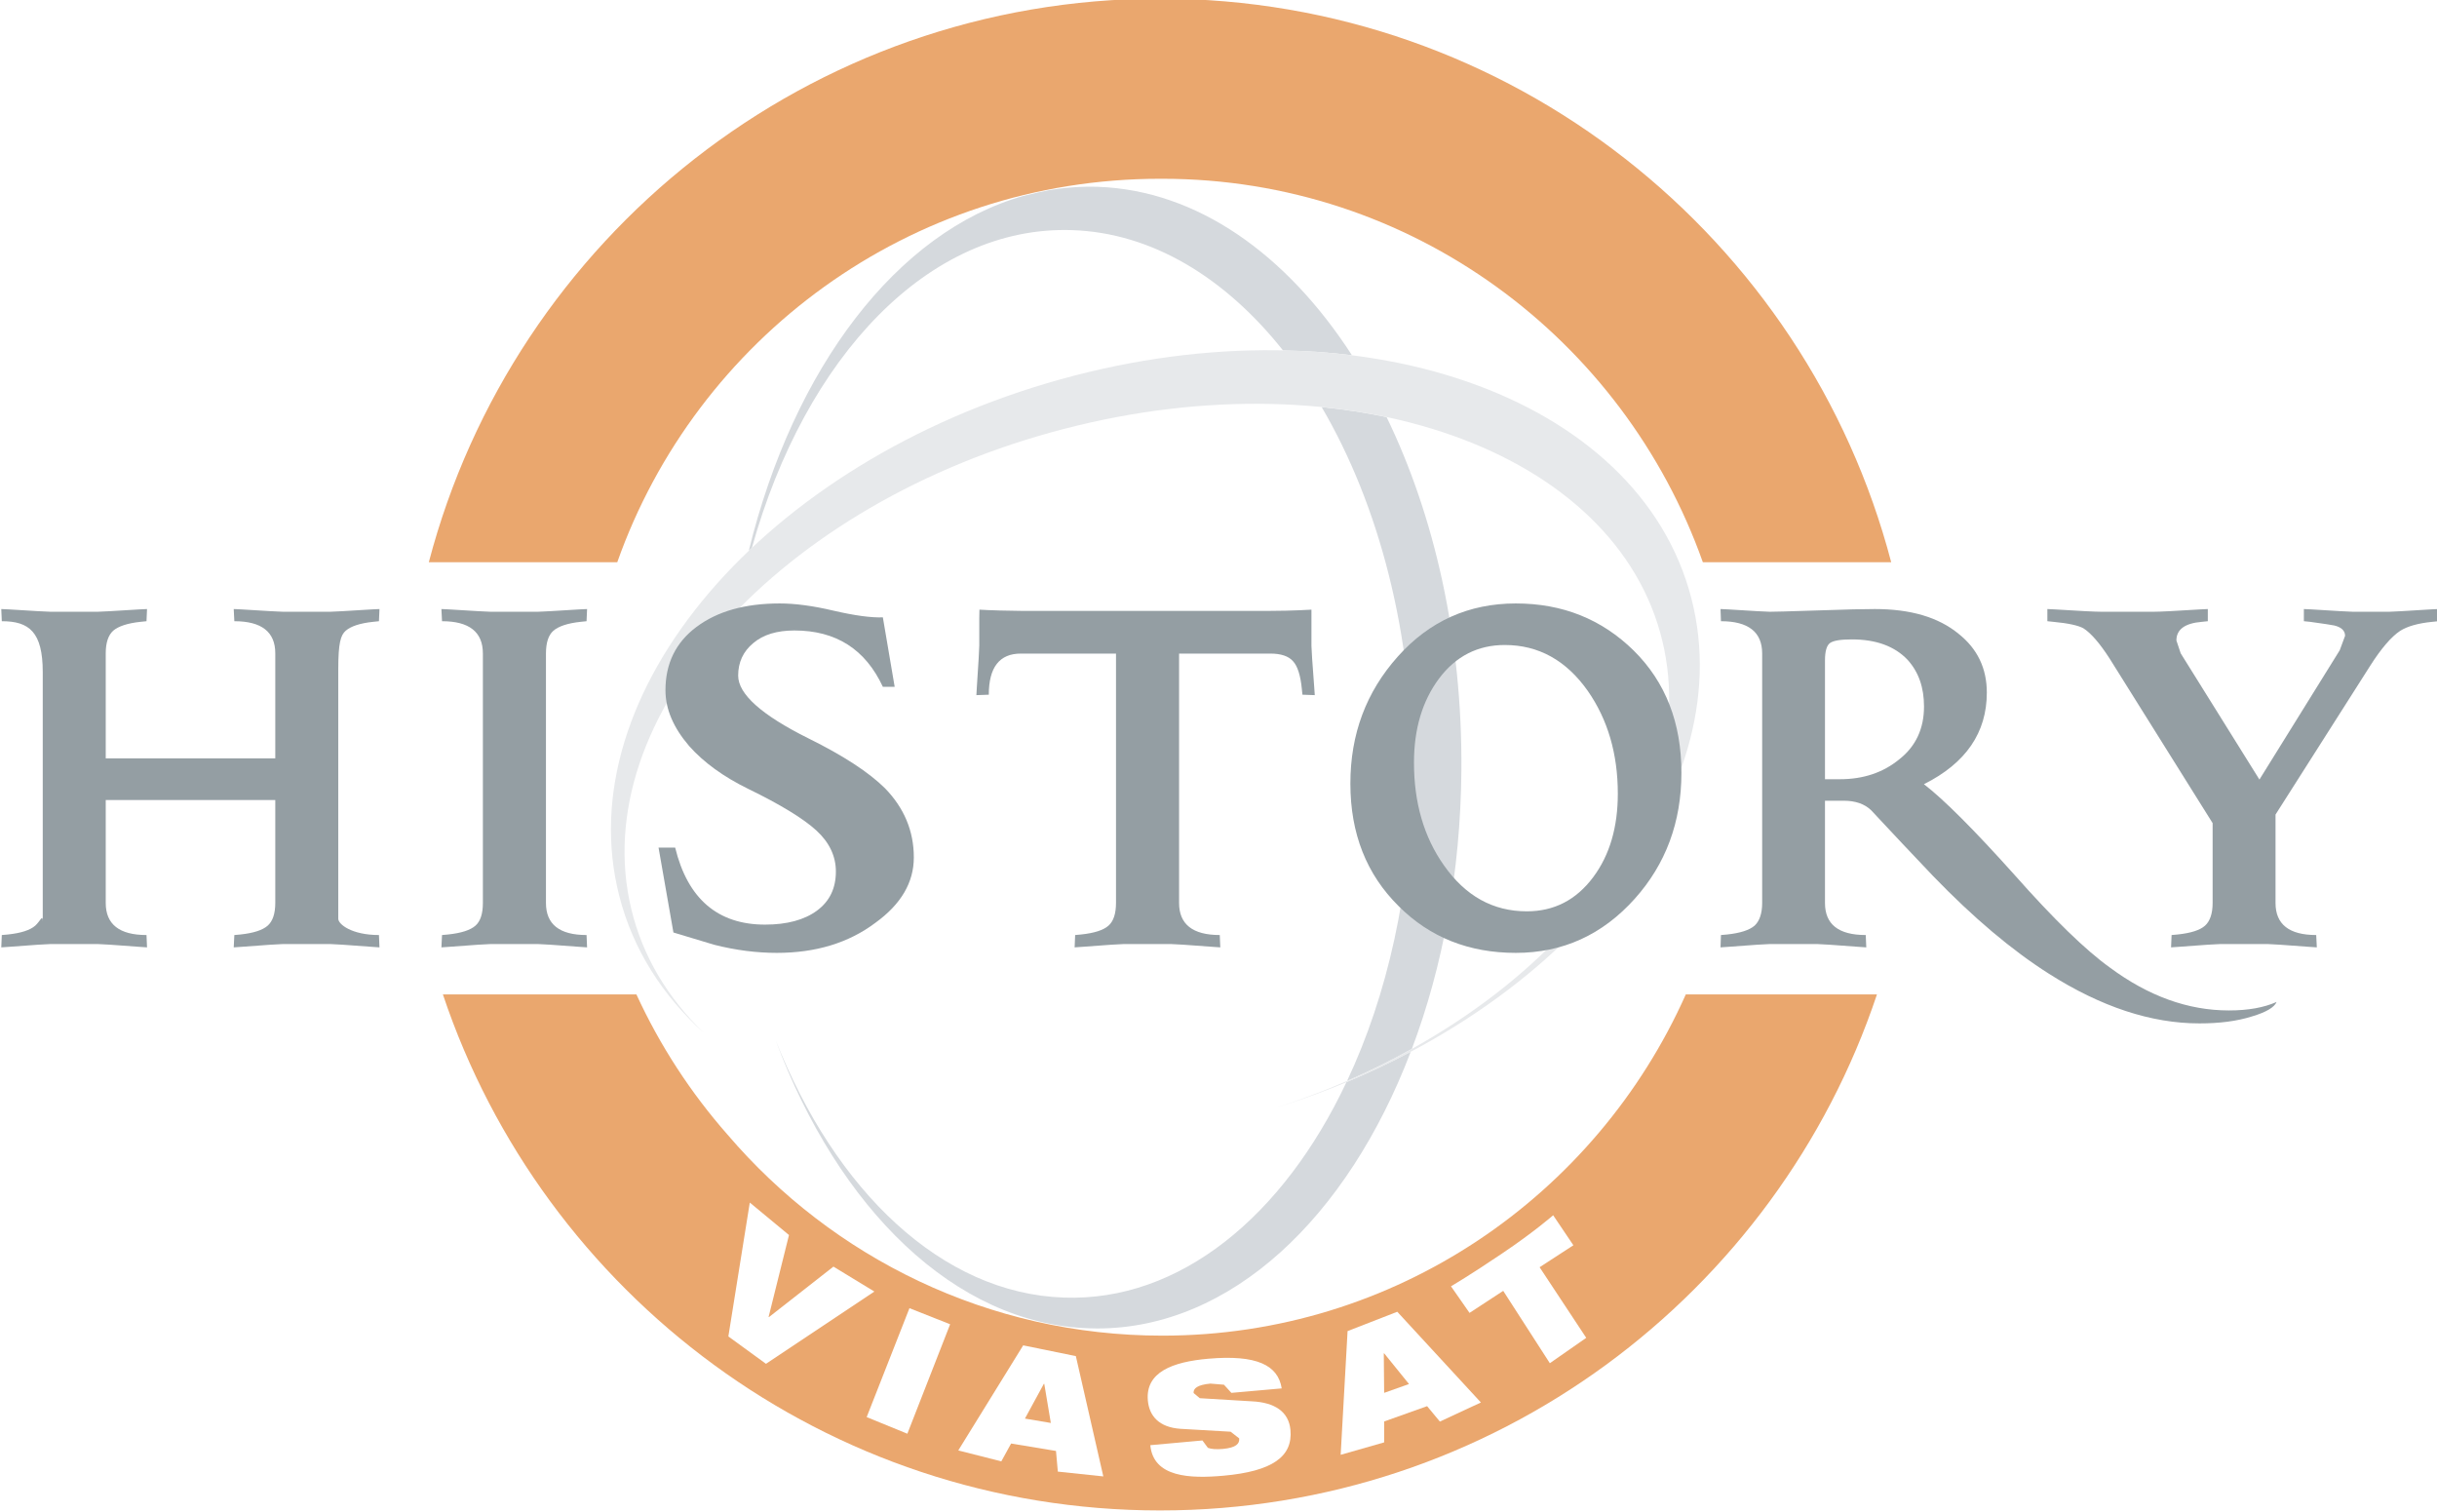 <?xml version="1.0" encoding="UTF-8" standalone="no"?>
<!-- Created with Inkscape (http://www.inkscape.org/) -->
<svg
   xmlns:dc="http://purl.org/dc/elements/1.1/"
   xmlns:cc="http://web.resource.org/cc/"
   xmlns:rdf="http://www.w3.org/1999/02/22-rdf-syntax-ns#"
   xmlns:svg="http://www.w3.org/2000/svg"
   xmlns="http://www.w3.org/2000/svg"
   xmlns:xlink="http://www.w3.org/1999/xlink"
   xmlns:sodipodi="http://sodipodi.sourceforge.net/DTD/sodipodi-0.dtd"
   xmlns:inkscape="http://www.inkscape.org/namespaces/inkscape"
   width="187"
   height="116"
   id="svg2"
   sodipodi:version="0.32"
   inkscape:version="0.45.1"
   version="1.0"
   inkscape:output_extension="org.inkscape.output.svg.inkscape">
  <g
     inkscape:label="Layer 1"
     inkscape:groupmode="layer"
     id="layer1"
     transform="translate(-313.378,-390.125)">
    <g
       id="g16837"
       clip-path="url(#id1904)"
       transform="matrix(6.713,0,0,-6.713,-4219.383,5270.7)">
      <g
         id="g16839"
         clip-path="url(#id1905)">
        <path
           id="path16841"
           d="M 680.284,715.667 L 682.496,715.667 C 682.765,715.082 683.117,714.542 683.538,714.064 C 684.739,712.658 686.521,711.767 688.508,711.767 C 691.174,711.767 693.466,713.368 694.491,715.667 L 696.676,715.667 C 695.53,712.24 692.293,709.769 688.481,709.769 C 684.667,709.769 681.432,712.24 680.284,715.667 M 694.686,720.607 C 693.78,723.162 691.356,724.99 688.508,724.99 L 688.495,724.99 L 688.481,724.99 C 685.617,724.99 683.18,723.161 682.277,720.607 L 680.123,720.607 C 681.095,724.314 684.468,727.049 688.481,727.049 C 692.492,727.049 695.867,724.314 696.839,720.607 L 694.686,720.607"
           style="fill:#eaa76e;fill-rule:nonzero;stroke:none" />
        <path
           id="path16843"
           d="M 687.667,711.851 C 686.134,711.903 684.804,713.221 684.086,715.147 C 684.769,713.422 685.986,712.249 687.382,712.202 C 688.707,712.155 689.889,713.131 690.612,714.664 C 690.867,714.771 691.113,714.887 691.347,715.012 C 690.622,713.111 689.288,711.849 687.764,711.849 L 687.667,711.851 M 691.365,718.164 C 691.377,719.781 690.983,721.265 690.329,722.38 C 690.583,722.355 690.831,722.316 691.071,722.266 C 691.618,721.14 691.938,719.738 691.926,718.227 C 691.916,717.063 691.712,715.978 691.36,715.045 C 691.123,714.912 690.877,714.79 690.619,714.678 C 691.079,715.655 691.353,716.856 691.365,718.164 M 683.641,720.05 L 683.651,720.058 C 683.627,719.935 683.607,719.81 683.588,719.681 C 683.604,719.805 683.621,719.928 683.641,720.05 M 686.919,724.794 C 687.017,724.818 687.115,724.841 687.214,724.86 C 687.396,724.89 687.583,724.904 687.772,724.898 C 688.904,724.858 689.927,724.129 690.675,722.973 C 690.419,723.005 690.156,723.023 689.887,723.028 C 689.226,723.86 688.39,724.372 687.479,724.403 C 685.841,724.46 684.426,722.958 683.816,720.771 L 683.781,720.74 C 684.292,722.828 685.476,724.386 686.919,724.794"
           style="fill:#d5d9dd;fill-rule:nonzero;stroke:none" />
        <path
           id="path16845"
           d="M 694.224,719.704 C 693.7,721.889 690.639,722.977 687.384,722.131 C 684.128,721.288 681.913,718.83 682.437,716.645 C 682.568,716.098 682.858,715.623 683.268,715.226 C 682.795,715.654 682.457,716.179 682.301,716.789 C 681.702,719.111 683.96,721.757 687.345,722.698 C 690.727,723.638 693.955,722.519 694.555,720.194 C 695.136,717.939 693.026,715.379 689.809,714.372 C 692.769,715.332 694.719,717.638 694.224,719.704"
           style="fill:#e7e9eb;fill-rule:nonzero;stroke:none" />
        <path
           id="path16847"
           d="M 683.792,713.288 L 684.24,712.917 L 684.007,711.981 L 684.011,711.979 L 684.748,712.556 L 685.216,712.271 L 683.977,711.445 L 683.547,711.758 L 683.792,713.288 z "
           style="fill:#ffffff;fill-rule:nonzero;stroke:none" />
        <path
           id="path16849"
           d="M 685.617,712.081 L 686.082,711.897 L 685.593,710.646 L 685.128,710.836 L 685.617,712.081 z "
           style="fill:#ffffff;fill-rule:nonzero;stroke:none" />
        <path
           id="path16851"
           d="M 687.233,710.769 L 686.937,710.819 L 687.153,711.216 L 687.158,711.216 L 687.233,710.769 z M 686.175,710.455 L 686.667,710.33 L 686.779,710.534 L 687.292,710.449 L 687.313,710.213 L 687.833,710.158 L 687.519,711.533 L 686.917,711.656 L 686.175,710.455 z "
           style="fill:#ffffff;fill-rule:nonzero;stroke:none" />
        <path
           id="path16853"
           d="M 688.715,710.702 C 688.469,710.719 688.358,710.85 688.342,711.025 C 688.313,711.35 688.623,711.467 689.031,711.503 C 689.589,711.552 689.831,711.428 689.872,711.164 L 689.297,711.113 L 689.212,711.206 L 689.057,711.219 C 688.908,711.205 688.86,711.163 688.865,711.111 L 688.936,711.052 L 689.536,711.016 C 689.789,711.003 689.953,710.9 689.972,710.689 C 690,710.383 689.763,710.216 689.206,710.166 C 688.825,710.132 688.405,710.146 688.37,710.515 L 688.966,710.569 L 689.028,710.485 C 689.066,710.47 689.121,710.466 689.198,710.472 C 689.353,710.486 689.392,710.533 689.386,710.593 L 689.288,710.669 L 688.715,710.702 z "
           style="fill:#ffffff;fill-rule:nonzero;stroke:none" />
        <path
           id="path16855"
           d="M 691.327,711.214 L 691.043,711.113 L 691.039,711.564 L 691.043,711.565 L 691.327,711.214 z M 690.546,710.405 L 691.043,710.547 L 691.043,710.786 L 691.534,710.961 L 691.68,710.785 L 692.149,711.003 L 691.193,712.04 L 690.625,711.819 L 690.546,710.405 z "
           style="fill:#ffffff;fill-rule:nonzero;stroke:none" />
        <path
           id="path16857"
           d="M 692.404,712.279 L 692.019,712.027 L 691.807,712.331 C 691.807,712.331 692.034,712.464 692.394,712.708 C 692.757,712.952 692.975,713.143 692.975,713.143 L 693.206,712.8 L 692.82,712.549 L 693.353,711.742 L 692.937,711.452 L 692.404,712.279 z "
           style="fill:#ffffff;fill-rule:nonzero;stroke:none" />
        <path
           id="path16859"
           d="M 679.559,716.205 L 679.473,716.211 C 679.187,716.233 679.029,716.243 678.995,716.243 L 678.457,716.243 C 678.424,716.243 678.266,716.233 677.98,716.211 L 677.893,716.205 L 677.9,716.346 L 677.968,716.352 C 678.119,716.368 678.223,716.402 678.281,716.453 C 678.339,716.504 678.368,716.592 678.368,716.713 L 678.368,717.889 L 676.43,717.889 L 676.43,716.713 C 676.43,716.469 676.585,716.346 676.896,716.346 L 676.902,716.205 L 676.816,716.211 C 676.531,716.233 676.371,716.243 676.338,716.243 L 675.8,716.243 C 675.766,716.243 675.608,716.233 675.323,716.211 L 675.236,716.205 L 675.242,716.346 L 675.31,716.352 C 675.462,716.368 675.566,716.402 675.624,716.453 C 675.682,716.504 675.71,716.592 675.71,716.499 L 675.71,719.351 C 675.71,719.81 675.555,719.933 675.242,719.933 L 675.236,720.072 L 675.323,720.068 C 675.608,720.05 675.766,720.041 675.8,720.041 L 676.338,720.041 C 676.371,720.041 676.531,720.05 676.816,720.068 L 676.902,720.072 L 676.896,719.933 L 676.828,719.926 C 676.677,719.91 676.573,719.874 676.516,719.825 C 676.459,719.774 676.43,719.687 676.43,719.566 L 676.43,718.365 L 678.368,718.365 L 678.368,719.566 C 678.368,719.81 678.212,719.933 677.9,719.933 L 677.893,720.072 L 677.98,720.068 C 678.266,720.05 678.424,720.041 678.457,720.041 L 678.995,720.041 C 679.029,720.041 679.187,720.05 679.473,720.068 L 679.559,720.072 L 679.553,719.933 L 679.487,719.926 C 679.334,719.91 679.23,719.874 679.173,719.824 C 679.116,719.774 679.088,719.687 679.088,719.385 L 679.088,716.532 C 679.088,716.469 679.242,716.346 679.553,716.346 L 679.559,716.205 z "
           style="fill:#949ea3;fill-rule:nonzero;stroke:none" />
        <path
           id="path16861"
           d="M 681.932,716.205 L 681.846,716.211 C 681.561,716.233 681.402,716.243 681.369,716.243 L 680.83,716.243 C 680.798,716.243 680.639,716.233 680.353,716.211 L 680.267,716.205 L 680.274,716.346 L 680.341,716.352 C 680.494,716.368 680.598,716.402 680.656,716.453 C 680.714,716.504 680.741,716.592 680.741,716.712 L 680.741,719.564 C 680.741,719.81 680.585,719.933 680.274,719.933 L 680.267,720.072 L 680.353,720.068 C 680.639,720.05 680.798,720.041 680.83,720.041 L 681.369,720.041 C 681.402,720.041 681.561,720.05 681.846,720.068 L 681.932,720.072 L 681.926,719.933 L 681.859,719.926 C 681.708,719.91 681.604,719.874 681.547,719.824 C 681.49,719.774 681.462,719.687 681.462,719.564 L 681.462,716.712 C 681.462,716.469 681.616,716.346 681.926,716.346 L 681.932,716.205 z "
           style="fill:#949ea3;fill-rule:nonzero;stroke:none" />
        <path
           id="path16863"
           d="M 685.667,717.233 C 685.667,716.947 685.521,716.698 685.228,716.486 C 684.922,716.256 684.546,716.142 684.101,716.142 C 683.871,716.142 683.632,716.172 683.384,716.235 C 683.227,716.282 683.072,716.33 682.919,716.375 L 682.749,717.345 L 682.939,717.345 C 683.082,716.76 683.426,716.465 683.966,716.465 C 684.218,716.465 684.416,716.519 684.56,716.625 C 684.705,716.732 684.776,716.881 684.776,717.072 C 684.776,717.247 684.701,717.406 684.552,717.542 C 684.404,717.677 684.145,717.836 683.775,718.016 C 683.491,718.155 683.265,718.319 683.099,718.506 C 682.919,718.716 682.828,718.927 682.828,719.144 C 682.828,719.449 682.946,719.691 683.183,719.868 C 683.421,720.046 683.737,720.136 684.134,720.136 C 684.306,720.136 684.511,720.11 684.751,720.053 C 684.989,719.998 685.177,719.972 685.313,719.977 L 685.448,719.183 L 685.313,719.183 C 685.113,719.613 684.777,719.827 684.302,719.827 C 684.104,719.827 683.946,719.78 683.832,719.683 C 683.716,719.587 683.659,719.463 683.659,719.311 C 683.659,719.1 683.927,718.86 684.462,718.594 C 684.865,718.395 685.155,718.204 685.337,718.024 C 685.556,717.799 685.667,717.535 685.667,717.233"
           style="fill:#949ea3;fill-rule:nonzero;stroke:none" />
        <path
           id="path16865"
           d="M 688.699,719.698 L 688.699,716.713 C 688.699,716.469 688.854,716.346 689.164,716.346 L 689.17,716.205 L 689.084,716.211 C 688.798,716.233 688.639,716.243 688.605,716.243 L 688.068,716.243 C 688.035,716.243 687.875,716.233 687.591,716.211 L 687.505,716.205 L 687.511,716.346 L 687.577,716.352 C 687.73,716.368 687.835,716.402 687.892,716.453 C 687.95,716.504 687.978,716.592 687.978,716.713 L 687.978,719.698"
           style="fill:#949ea3;fill-rule:nonzero;stroke:none" />
        <path
           id="path16867"
           d="M 686.417,720.065 C 686.521,720.058 686.768,720.051 686.89,720.051 L 689.742,720.051 C 689.986,720.051 690.212,720.065 690.212,720.065 L 690.212,719.961 L 690.212,719.651 C 690.212,719.618 690.222,719.46 690.244,719.175 L 690.25,719.088 L 690.109,719.093 L 690.102,719.161 C 690.087,719.314 690.053,719.42 690.002,719.475 C 689.951,719.534 689.863,719.563 689.742,719.563 L 686.89,719.563 C 686.646,719.563 686.524,719.406 686.524,719.093 L 686.382,719.088 L 686.387,719.175 C 686.406,719.46 686.415,719.618 686.415,719.651 L 686.415,719.961"
           style="fill:#949ea3;fill-rule:nonzero;stroke:none" />
        <path
           id="path16869"
           d="M 694.441,718.2 C 694.441,717.637 694.262,717.156 693.908,716.761 C 693.539,716.349 693.086,716.142 692.548,716.142 C 692.014,716.142 691.567,716.318 691.21,716.675 C 690.841,717.039 690.657,717.506 690.657,718.077 C 690.657,718.642 690.837,719.124 691.199,719.529 C 691.56,719.934 692.012,720.136 692.548,720.136 C 693.082,720.136 693.531,719.956 693.896,719.597 C 694.26,719.237 694.441,718.772 694.441,718.2 M 692.422,719.661 C 692.113,719.661 691.862,719.533 691.67,719.277 C 691.478,719.019 691.384,718.699 691.384,718.316 C 691.384,717.859 691.497,717.467 691.726,717.143 C 691.972,716.792 692.287,716.617 692.674,716.617 C 692.984,716.617 693.237,716.745 693.433,717.008 C 693.621,717.26 693.714,717.578 693.714,717.962 C 693.714,718.417 693.599,718.809 693.371,719.136 C 693.124,719.486 692.808,719.661 692.422,719.661"
           style="fill:#949ea3;fill-rule:nonzero;stroke:none" />
        <path
           id="path16871"
           d="M 701.244,715.581 C 701.22,715.521 701.126,715.464 700.964,715.416 C 700.787,715.36 700.587,715.336 700.362,715.336 C 699.811,715.336 699.237,715.525 698.641,715.904 C 698.217,716.173 697.777,716.545 697.319,717.019 C 697.083,717.267 696.846,717.518 696.61,717.772 C 696.534,717.845 696.43,717.881 696.297,717.881 L 696.082,717.881 L 696.082,716.712 C 696.082,716.469 696.236,716.346 696.548,716.346 L 696.554,716.205 L 696.467,716.211 C 696.183,716.233 696.023,716.243 695.991,716.243 L 695.452,716.243 C 695.418,716.243 695.26,716.233 694.975,716.211 L 694.888,716.205 L 694.893,716.346 L 694.962,716.352 C 695.113,716.368 695.218,716.402 695.277,716.453 C 695.333,716.504 695.364,716.592 695.364,716.712 L 695.364,719.564 C 695.364,719.81 695.205,719.933 694.893,719.933 L 694.888,720.072 L 694.975,720.068 C 695.26,720.05 695.418,720.041 695.452,720.041 C 695.488,720.041 695.671,720.045 695.994,720.056 C 696.32,720.068 696.538,720.072 696.652,720.072 C 697.061,720.072 697.379,719.978 697.608,719.79 C 697.824,719.619 697.932,719.395 697.932,719.117 C 697.932,718.66 697.693,718.31 697.213,718.07 C 697.438,717.897 697.783,717.553 698.249,717.033 C 698.698,716.526 699.061,716.173 699.339,715.974 C 699.779,715.648 700.232,715.484 700.699,715.484 C 700.919,715.484 701.101,715.517 701.244,715.581 M 697.214,718.958 C 697.214,719.175 697.153,719.351 697.027,719.491 C 696.879,719.647 696.667,719.725 696.39,719.725 C 696.261,719.725 696.18,719.712 696.14,719.684 C 696.102,719.657 696.082,719.591 696.082,719.485 L 696.082,718.127 L 696.254,718.127 C 696.519,718.127 696.746,718.202 696.932,718.355 C 697.121,718.504 697.214,718.706 697.214,718.958"
           style="fill:#949ea3;fill-rule:nonzero;stroke:none" />
        <path
           id="path16873"
           d="M 703.093,720.072 L 703.093,719.933 L 703.025,719.926 C 702.86,719.91 702.738,719.874 702.657,719.823 C 702.556,719.756 702.441,719.623 702.315,719.425 L 701.232,717.723 L 701.232,716.712 C 701.232,716.469 701.387,716.346 701.697,716.346 L 701.704,716.205 L 701.617,716.211 C 701.332,716.233 701.171,716.243 701.141,716.243 L 700.601,716.243 C 700.568,716.243 700.409,716.233 700.123,716.211 L 700.038,716.205 L 700.044,716.346 L 700.111,716.352 C 700.264,716.368 700.37,716.402 700.426,716.453 C 700.483,716.504 700.513,716.592 700.513,716.712 L 700.513,717.625 L 699.337,719.504 C 699.222,719.683 699.12,719.799 699.036,719.852 C 698.979,719.884 698.863,719.91 698.691,719.926 L 698.624,719.933 L 698.624,720.072 L 698.708,720.068 C 698.992,720.05 699.171,720.041 699.245,720.041 L 699.836,720.041 C 699.909,720.041 700.088,720.05 700.373,720.068 L 700.458,720.072 L 700.458,719.933 L 700.391,719.926 C 700.195,719.91 700.099,719.838 700.099,719.713 L 700.148,719.566 L 701.048,718.123 L 701.966,719.601 L 702.027,719.766 C 702.027,719.824 701.986,719.864 701.904,719.884 C 701.875,719.89 701.782,719.905 701.626,719.926 L 701.556,719.933 L 701.556,720.072 L 701.642,720.068 C 701.925,720.05 702.084,720.041 702.117,720.041 L 702.532,720.041 C 702.563,720.041 702.722,720.05 703.007,720.068 L 703.093,720.072 z "
           style="fill:#949ea3;fill-rule:nonzero;stroke:none" />
      </g>
    </g>
    <g
       id="g17255"
       clip-path="url(#id1953)"
       transform="matrix(1,0,0,-1,-321.97,1089.192)">
      <g
         id="g17257"
         clip-path="url(#id1954)">
        <g
           id="g17259"
           transform="matrix(27.115,0,0,10.27,895.75,681.833)">
          <use
             id="use17261"
             xlink:href="#id1242"
             x="0"
             y="0"
             width="744.094"
             height="1052.362" />
        </g>
      </g>
    </g>
  </g>
</svg>
